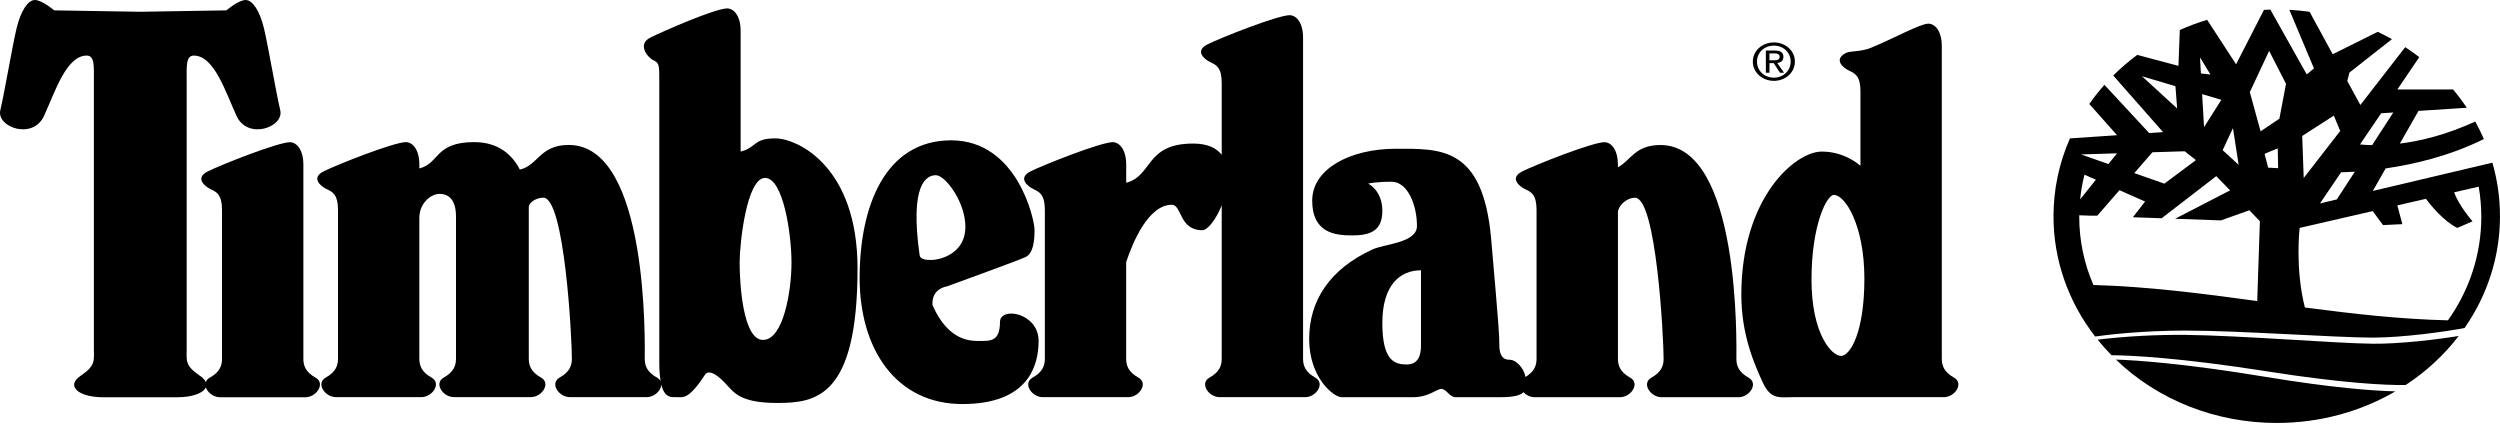 <svg width="186" height="32" viewBox="0 0 186 32" fill="none" xmlns="http://www.w3.org/2000/svg">
<path d="M130.094 28.097C129.338 27.675 129.187 27.186 129.187 26.695C129.187 25.713 129.515 10.789 123.536 10.789C121.644 10.789 121.324 11.943 120.372 12.448V12.26C120.372 10.999 119.768 10.578 119.389 10.578C118.48 10.578 114.244 12.26 113.26 12.75C112.276 13.24 113.033 13.871 113.488 14.081C113.941 14.291 114.319 14.501 114.319 15.622V26.694C114.319 27.165 114.178 27.635 113.496 28.046C113.394 27.449 112.851 26.765 112.306 26.765C111.7 26.765 111.549 26.273 111.549 25.643C111.549 25.012 111.549 24.731 110.944 17.794C110.338 10.858 107.162 11.068 103.831 11.068C100.5 11.068 97.628 12.539 97.628 14.922C97.628 17.306 99.291 17.515 100.577 17.515C101.863 17.515 102.847 17.236 102.847 15.693C102.847 14.151 101.789 13.661 101.789 13.661C101.789 13.661 102.318 13.521 103.53 13.521C104.743 13.521 105.422 15.273 105.422 16.815C105.422 18.076 102.999 18.145 102.093 18.566C98.944 20.025 97.402 22.351 97.402 25.222C97.402 28.094 99.217 29.552 99.823 29.552H105.118C106.33 29.552 106.86 28.936 107.237 28.936C107.615 28.936 107.843 29.552 108.298 29.552H111.627C112.646 29.552 113.126 29.405 113.348 29.183C113.551 29.398 113.849 29.552 114.171 29.552H120.527C121.358 29.552 122.041 28.516 121.284 28.096C120.527 27.676 120.375 27.185 120.375 26.695V15.789C120.375 15.357 120.974 14.713 121.648 14.713C123.237 14.713 123.773 25.154 123.773 26.695C123.773 27.185 123.622 27.675 122.865 28.097C122.11 28.519 122.789 29.553 123.622 29.553H129.341C130.171 29.556 130.851 28.52 130.094 28.099V28.097ZM105.721 25.714C105.721 26.347 105.57 27.118 104.663 27.118C103.756 27.118 102.846 26.837 102.846 24.035C102.846 21.232 104.133 20.11 105.721 20.11V25.714Z" fill="black"/>
<path fill-rule="evenodd" clip-rule="evenodd" d="M176.518 25.573C173.851 25.549 166.594 24.955 162.621 24.916C160.428 24.895 158.237 25.013 156.062 25.269C156.387 25.671 156.73 26.058 157.095 26.427C158.381 26.439 162.009 26.58 168.747 27.641C174.349 28.521 177.467 28.661 178.979 28.647C180.507 27.645 181.842 26.41 182.928 24.997C181.4 25.25 178.558 25.594 176.518 25.574V25.573ZM168.563 28.039C162.559 27.049 159.028 26.806 157.423 26.753C160.55 29.769 164.873 31.473 169.389 31.468C172.634 31.468 175.661 30.607 178.22 29.116C176.549 29.077 173.531 28.858 168.563 28.039Z" fill="black"/>
<path fill-rule="evenodd" clip-rule="evenodd" d="M23.479 28.098C22.722 27.677 22.571 27.187 22.571 26.697V12.262C22.571 11 21.965 10.579 21.587 10.579C20.679 10.579 16.443 12.262 15.459 12.751C14.475 13.241 15.232 13.873 15.685 14.082C16.139 14.293 16.518 14.502 16.518 15.624V26.695C16.518 27.185 16.368 27.675 15.61 28.097C15.47 28.169 15.364 28.287 15.313 28.428C15.248 28.273 15.104 28.114 14.873 27.957C13.738 27.186 13.889 26.835 13.889 25.924V6.027C13.889 4.976 13.813 4.135 14.418 4.135C15.932 4.135 16.763 6.797 17.596 8.619C18.428 10.441 21.152 9.46 20.85 8.199C20.547 6.938 19.942 3.364 19.638 2.103C19.335 0.842 18.806 0.001 18.276 0.001C17.746 0.001 16.839 0.771 16.839 0.771L10.436 0.876L4.033 0.771C4.033 0.771 3.125 0 2.596 0C2.067 0 1.537 0.841 1.234 2.102C0.931 3.364 0.326 6.937 0.023 8.198C-0.279 9.46 2.444 10.441 3.277 8.619C4.11 6.797 4.941 4.134 6.455 4.134C7.06 4.134 6.984 4.975 6.984 6.026V25.925C6.984 26.836 7.135 27.186 6 27.958C4.865 28.727 5.849 29.555 7.664 29.555H13.206C14.33 29.555 15.134 29.239 15.316 28.816C15.438 29.197 15.876 29.555 16.366 29.555H22.721C23.554 29.555 24.235 28.519 23.479 28.098Z" fill="black"/>
<path fill-rule="evenodd" clip-rule="evenodd" d="M97.857 28.095C97.101 27.674 96.948 27.184 96.948 26.694V2.811C96.948 1.55 96.345 1.129 95.966 1.129C95.057 1.129 90.82 2.811 89.836 3.301C88.853 3.79 89.608 4.422 90.063 4.631C90.517 4.841 90.896 5.052 90.896 6.173V11.516C90.5 11.009 89.829 10.681 88.773 10.681C85.195 10.681 85.773 13.081 83.79 13.598V12.258C83.79 10.997 83.184 10.576 82.805 10.576C81.898 10.576 77.661 12.258 76.677 12.748C75.692 13.237 76.45 13.869 76.903 14.078C77.357 14.289 77.737 14.498 77.737 15.62V26.691C77.737 27.181 77.585 27.671 76.828 28.093C76.071 28.515 76.752 29.549 77.585 29.549H83.94C84.771 29.549 85.453 28.513 84.696 28.093C83.939 27.673 83.788 27.182 83.788 26.691V19.496C84.259 18.077 85.423 15.235 87.183 15.235C87.94 15.235 87.712 17.127 89.453 17.127C89.855 17.127 90.472 16.323 90.896 15.285V26.691C90.896 27.181 90.745 27.671 89.988 28.093C89.231 28.515 89.912 29.549 90.744 29.549H97.101C97.931 29.552 98.614 28.516 97.857 28.095V28.095Z" fill="black"/>
<path fill-rule="evenodd" clip-rule="evenodd" d="M185.435 12.103L176.537 14.206L177.493 12.531C179.597 12.225 182.28 11.601 184.8 10.342C184.607 9.9 184.393 9.466 184.158 9.042C181.998 10.036 180.076 10.493 178.549 10.682L179.938 8.25L183.529 8.018C183.215 7.547 182.876 7.094 182.51 6.658H178.362L179.994 4.251C179.656 3.991 179.307 3.744 178.947 3.509L175.611 7.81L174.639 6.027L174.8 5.397L177.962 2.913C177.617 2.72 177.263 2.539 176.903 2.368L173.553 4.035L171.831 0.874C171.333 0.806 170.832 0.759 170.328 0.732L172.158 5.088L171.622 5.536L168.914 0.715C168.755 0.719 168.598 0.725 168.439 0.734L166.364 4.783L164.211 1.474C163.512 1.686 162.832 1.939 162.177 2.232L162.077 4.9L159.01 4.084C158.375 4.555 157.78 5.068 157.225 5.619L160.931 9.83L159.897 9.899L156.569 6.311C156.166 6.766 155.79 7.241 155.443 7.736L157.51 10.06L154.003 10.296C153.193 12.136 152.779 14.104 152.781 16.091C152.776 19.299 153.859 22.428 155.878 25.036C156.661 24.924 159.303 24.595 162.618 24.595C166.591 24.595 173.854 25.119 176.521 25.119C178.78 25.119 182.012 24.668 183.365 24.402C185.089 21.924 186.003 19.037 185.998 16.089C185.998 14.711 185.802 13.376 185.435 12.104L185.435 12.103ZM177.158 8.428L178.062 8.369L176.485 10.797C176.184 10.793 175.883 10.776 175.583 10.748L177.158 8.428ZM175.201 12.772L173.857 14.838L172.606 15.135L174.177 12.819C174.437 12.812 174.782 12.8 175.201 12.772ZM173.635 8.602L174.113 9.741L171.396 13.242L171.285 10.116L173.635 8.602ZM166.133 9.53L166.555 12.262L165.365 11.172L166.133 9.531V9.53ZM164.46 5.547L163.748 5.464L163.68 4.273L164.46 5.547ZM165.267 7.427L163.981 9.46L163.839 7.002L165.267 7.427ZM159.366 5.675L161.853 6.413L161.979 8.069L159.366 5.676V5.675ZM160.141 11.328L162.543 11.255L163.376 11.912L161.03 13.663L158.792 12.879L160.141 11.328H160.141ZM157.506 11.408L156.868 12.205L154.827 11.49L157.506 11.408V11.408ZM155.085 12.995L155.933 13.371L154.761 14.834C154.825 14.209 154.933 13.595 155.085 12.995ZM167.937 22.397C163.855 21.84 159.784 21.314 155.749 21.204C155.051 19.59 154.693 17.868 154.695 16.129C154.692 16.093 154.697 16.054 154.697 16.017L155.489 16.045H156.039L157.689 14.15L159.595 14.995L158.686 16.162L160.827 16.239L164.89 13.103L165.918 14.164L161.826 16.276L165.235 16.398L167.352 15.645L168.136 16.457L167.937 22.398V22.397ZM168.748 12.472L168.487 11.443L169.463 11.037L169.494 12.512L168.748 12.472H168.748ZM169.587 8.829L168.188 9.772L167.386 6.855L168.824 3.784L170.079 6.234L169.587 8.829ZM182.127 23.832C178.586 23.749 175.033 23.347 171.484 22.878C170.736 19.943 171.094 16.957 171.094 16.957L176.529 15.705L177.298 16.746L178.737 16.677L178.362 15.282L180.485 14.792C180.855 15.282 181.816 16.462 182.823 16.957L183.957 16.467C183.957 16.467 182.905 15.263 182.592 14.306L184.416 13.887C184.542 14.619 184.609 15.368 184.609 16.131C184.609 18.974 183.697 21.622 182.128 23.832H182.127Z" fill="black"/>
<path d="M57.676 10.295C56.022 10.295 56.305 10.978 55.103 11.278V2.307C55.103 1.046 54.498 0.625 54.12 0.625C53.212 0.625 49.367 2.307 48.384 2.797C47.4 3.287 48.157 4.268 48.611 4.479C49.064 4.689 49.051 4.899 49.051 6.02V26.97C49.051 27.561 49.09 28.015 49.151 28.367C49.093 28.25 48.996 28.154 48.876 28.092C48.119 27.67 47.969 27.18 47.969 26.69C47.969 25.707 48.295 10.784 42.318 10.784C40.146 10.784 40.044 12.305 38.679 12.618C38.098 11.494 37.06 10.573 35.281 10.573C32.331 10.573 32.705 12.166 31.2 12.531V12.254C31.2 10.993 30.594 10.572 30.216 10.572C29.308 10.572 25.071 12.254 24.087 12.744C23.103 13.233 23.859 13.865 24.314 14.075C24.767 14.285 25.147 14.495 25.147 15.616V26.688C25.147 27.177 24.996 27.668 24.239 28.089C23.482 28.511 24.164 29.546 24.995 29.546H31.35C32.181 29.546 32.864 28.509 32.106 28.089C31.35 27.669 31.198 27.178 31.198 26.688V16.215C31.198 15.126 32.046 14.425 32.706 14.425C33.366 14.425 33.926 14.845 33.926 16.107V26.688C33.926 27.177 33.775 27.668 33.018 28.089C32.261 28.511 32.942 29.546 33.774 29.546H39.493C40.325 29.546 41.007 28.509 40.25 28.089C39.493 27.669 39.342 27.178 39.342 26.688V15.421C39.341 15.048 39.919 14.706 40.422 14.706C42.011 14.706 42.548 25.147 42.548 26.688C42.548 27.177 42.396 27.668 41.64 28.089C40.885 28.511 41.565 29.546 42.397 29.546H48.116C48.689 29.546 49.189 29.057 49.2 28.614C49.461 29.666 50 29.546 50.333 29.546C50.787 29.546 51.214 29.789 52.452 27.878C52.68 27.529 53.209 27.739 53.889 28.439C54.57 29.14 54.948 29.98 57.823 29.98C60.698 29.98 63.8 29.561 63.8 19.96C63.803 12.397 59.341 10.295 57.675 10.295H57.676ZM56.769 25.29C55.255 25.29 55.029 21.016 55.029 19.544C55.029 18.072 55.558 13.238 56.92 13.238C58.282 13.238 58.888 17.442 58.888 19.544C58.888 21.646 58.282 25.29 56.769 25.29Z" fill="black"/>
<path fill-rule="evenodd" clip-rule="evenodd" d="M74.398 23.963C74.398 25.436 73.642 25.365 72.885 25.365C72.314 25.365 70.593 25.461 69.384 22.714C69.349 22.383 69.37 21.527 70.464 21.302C70.464 21.302 75.684 19.411 76.29 19.131C76.895 18.85 76.97 17.87 76.97 17.098C76.97 16.327 75.684 10.441 70.766 10.441C65.849 10.441 63.957 15.347 63.957 20.672C63.957 25.997 66.681 30.061 71.598 30.061C76.515 30.061 77.272 27.187 77.272 25.365C77.273 23.264 74.398 22.774 74.398 23.963H74.398ZM68.42 18.99C67.664 13.63 68.951 13.035 69.631 13.035C70.313 13.035 71.826 14.997 71.826 16.887C71.826 18.777 70.086 19.342 69.253 19.342C68.911 19.342 68.465 19.303 68.42 18.99Z" fill="black"/>
<path fill-rule="evenodd" clip-rule="evenodd" d="M145.377 28.093C144.621 27.672 144.47 27.182 144.47 26.691V3.44C144.47 2.179 143.865 1.758 143.486 1.758C142.855 1.758 140.801 2.909 139.164 3.569C138.442 3.86 137.657 3.781 137.357 3.931C136.373 4.421 137.129 5.053 137.585 5.262C138.04 5.472 138.418 5.682 138.418 6.803V12.334C138 11.977 136.997 11.277 135.532 11.277C133.564 11.277 129.555 14.71 129.555 21.928C129.555 24.941 130.539 27.113 131.144 28.443C131.75 29.773 132.43 29.549 133.414 29.549H144.622C145.453 29.55 146.134 28.514 145.377 28.093ZM136.969 26.481C136.288 26.481 134.776 24.869 134.776 20.805C134.776 16.742 135.91 14.501 136.44 14.501C137.273 14.501 138.71 16.742 138.71 20.737C138.71 24.733 137.652 26.482 136.969 26.482V26.481Z" fill="black"/>
<path fill-rule="evenodd" clip-rule="evenodd" d="M131.978 3.156C131.13 3.156 130.41 3.761 130.41 4.582C130.41 5.404 131.129 6.016 131.978 6.016C132.828 6.016 133.539 5.41 133.539 4.582C133.539 3.755 132.82 3.156 131.978 3.156ZM131.978 5.778C131.272 5.778 130.72 5.271 130.72 4.583C130.72 3.895 131.272 3.395 131.978 3.395C132.685 3.395 133.227 3.906 133.227 4.583C133.227 5.26 132.677 5.778 131.978 5.778Z" fill="black"/>
<path fill-rule="evenodd" clip-rule="evenodd" d="M132.224 4.686C132.487 4.656 132.685 4.528 132.685 4.231C132.685 3.905 132.478 3.762 132.057 3.762H131.379V5.412H131.649V4.698H131.962L132.431 5.413H132.733L132.226 4.686H132.224ZM131.647 4.484V3.973H132.015C132.204 3.973 132.404 4.012 132.404 4.215C132.404 4.469 132.2 4.484 131.972 4.484H131.647V4.484Z" fill="black"/>
</svg>
